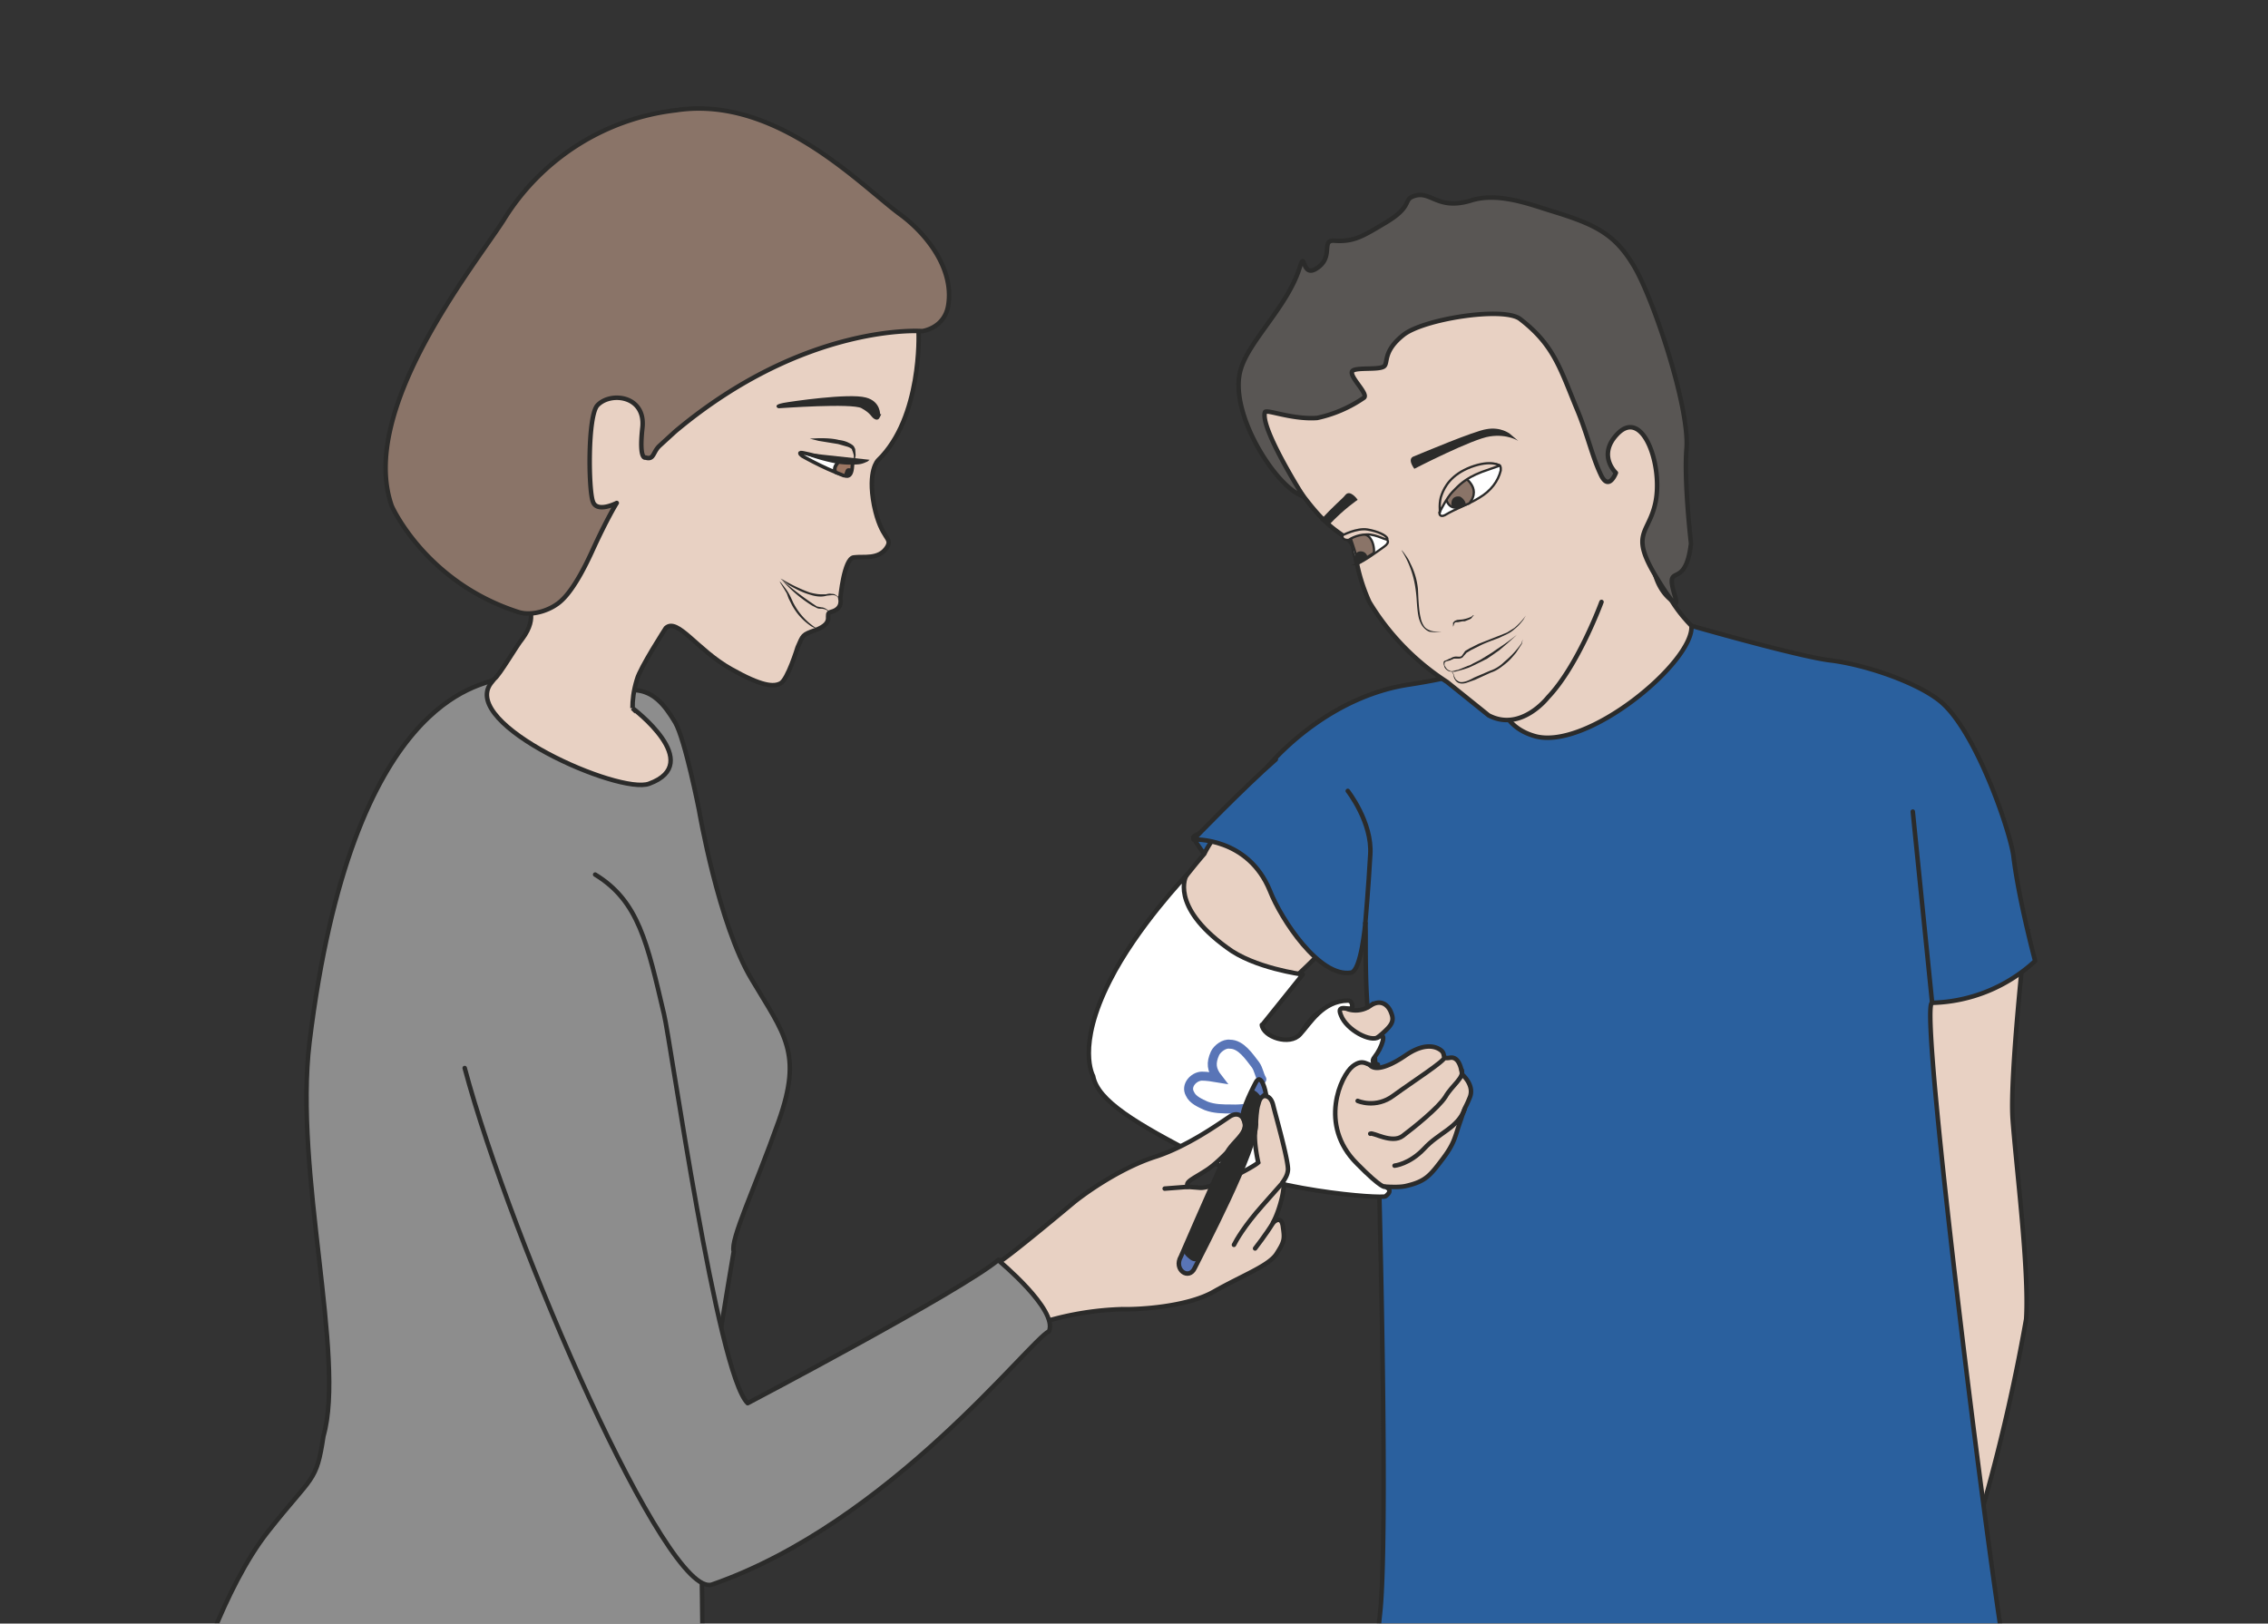 <svg xmlns="http://www.w3.org/2000/svg" viewBox="0 0 630.2 451.1"><rect x="0" y="0" width="630.2" height="451.1" fill="#333333" stroke="none"/><defs><clipPath id="a"><path d="M0 360.8h504.2V0H0v360.8z"/></clipPath><clipPath id="b"><path d="M0 360.8h504.2V0H0v360.8z"/></clipPath><clipPath id="c"><path d="M0 360.8h504.2V0H0v360.8z"/></clipPath></defs><g clip-path="url(#a)" transform="matrix(1.25 0 0 -1.25 0 451)"><path d="M450.3 153.8s-3.6-32-2.9-41.8c.7-9.8 3.7-33.5 3-44.4a418 418 0 00-11-46.6l-10.2 18.2s-.9 25.9-2.8 37.5-2.3 71.1 3.6 74.5c5.8 3.3 20.3 2.6 20.3 2.6" fill="#e8d1c3"/><path d="M450.3 153.8s-3.6-32-2.9-41.8c.7-9.8 3.7-33.5 3-44.4a418 418 0 00-11-46.6l-10.2 18.2s-.9 25.9-2.8 37.5-2.3 71.1 3.6 74.5c5.8 3.3 20.3 2.6 20.3 2.6z" stroke="#2b2b2a" stroke-miterlimit="10" fill="none"/><path d="M332 229.9s6.6-10.4 1.8-16-7.6-14.9-4-19.2c3.6-4.3 23.2-10 33.8-3.8s16 21.9 16 21.9l-3.6 8.9s-5.9 5.6-7.2 12.3c-1.2 6.6-36.9-4.1-36.9-4.1" fill-rule="evenodd" fill="#e8d1c3"/><path stroke-linejoin="round" d="M332 229.9s6.6-10.4 1.8-16-7.6-14.9-4-19.2c3.6-4.3 23.2-10 33.8-3.8s16 21.9 16 21.9l-3.6 8.9s-5.9 5.6-7.2 12.3c-1.2 6.6-36.9-4.1-36.9-4.1z" stroke="#2b2b2a" stroke-linecap="round" stroke-miterlimit="10" fill="none"/><path d="M303.5 155.6c.3-2-.6-19.1 2.1-29.7.4-1.5 3.3-103.7 1.2-123.5-4.6-43.2 2-18.9 2-18.9s27.6.9 51-1c24.3-2 95.1-23.2 86.7 6.2-2.5 9-20.3 149.3-17 149.2a35 35 0 0122.9 9.3s-3.6 13.4-4.8 23.1c-.5 5-8.3 28.2-16.4 34.7-5.1 4.1-16.3 8-24.2 9-7 .8-31 7.7-31 7.7.6-8-23.3-27.9-34.9-24.5-11.6 3.4-7.3 16.8-7.3 16.8-4.1-1-5.3-3-20.8-5.4S284.3 195 277.6 185c-6-9-12.8-9.5-12.3-10.4 1.3-2.5 6-8.7 9.3-10.6 4.4-2.7 6.5-5 10.2-7.3 3.7-2.2 4.3-4.4 7-4.7s11.7 3.5 11.7 3.5" fill="#2a609e"/><path stroke-linejoin="round" d="M303.5 155.6c.3-2-.6-19.1 2.1-29.7.4-1.5 3.3-103.7 1.2-123.5-4.6-43.2 2-18.9 2-18.9s27.6.9 51-1c24.3-2 95.1-23.2 86.7 6.2-2.5 9-20.3 149.3-17 149.2a35 35 0 0122.9 9.3s-3.6 13.4-4.8 23.1c-.5 5-8.3 28.2-16.4 34.7-5.1 4.1-16.3 8-24.2 9-7 .8-31 7.7-31 7.7.6-8-23.3-27.9-34.9-24.5-11.6 3.4-7.3 16.8-7.3 16.8-4.1-1-5.3-3-20.8-5.4S284.3 195 277.6 185c-6-9-12.8-9.5-12.3-10.4 1.3-2.5 6-8.7 9.3-10.6 4.4-2.7 6.5-5 10.2-7.3 3.7-2.2 4.3-4.4 7-4.7s11.7 3.5 11.7 3.5z" stroke="#2b2b2a" stroke-linecap="round" stroke-miterlimit="10" fill="none"/><path d="M298.4 120.6c-.3 2.6-.2 5.2 1.2 5.8 2.7 1.2 5 2.4 7.5 4.5 2.4 2.1 2.9 3 2.1 4.9-.7 1.8-2.4 2.9-4.5 1.5a5.7 5.7 0 00-5.4-.7c-1.1.5-4.4.2-6.5-1.1-1.6-1-4.1-5-6.3-8.7" stroke="#2b2b2a" stroke-miterlimit="10" fill="#e8d1c3"/><path d="M298.6 127.3c-2.6-3.8-23.2.4-24.1 2.7-1 2.4 24.2 20.8 23.5 26.1-.7 5.4-8.5 21.4-8.5 21.4s-1.1 1.3-9 2.8c-7.8 1.5-12.8-9.3-12.8-9.3s-31.1-35.4-21.1-51a63.6 63.6 0 0131.3-18.1c14.2-2.8 30.4-5.8 34.7-4.7 4.3 1 5.3 2.3 8.1 6s2.7 5 4 8.6c1.2 3.7.9 2.3 2 5 1.2 2.8-1.7 5.2-1.7 5.2s-.3 4-2.6 3.7c-2.3-.4-.7.8-2.3 1.8-1.5 1-4.1 1.2-7.8-1.4-3.7-2.5-6.7-3.4-7.8-2-.3.4.3 2.7-1 2.8" stroke="#2b2b2a" stroke-miterlimit="10" fill="#e8d1c3"/><path d="M301.8 116.1s4-1.8 8 1.2c4.1 3 11.6 7.8 11.3 8.5M304.6 108.8c.6.4 4.8-2.3 7.2-.5 2.4 1.8 7.9 6.2 9.5 8.7 1.5 2.6 4.3 4.3 3.6 6M310 101.7s3.3.3 6.6 3.8c3.2 3.5 7.5 4.6 9 8.8" stroke="#2b2b2a" stroke-linecap="round" stroke-miterlimit="10" fill="none"/><path d="M280.5 133c.3-2.7 6.2-4.7 8.5-2.1 2.3 2.5 5 7.4 10.6 7.5 0 0 1 .1 1-1.3 0-1.4-3.8 1-2.5-2 1.2-3.2 6.6-6.1 8.4-4.8 1.9 1.3.7-2.4-.9-4.4-1.6-2 2-1.5.2-1.9-1.8-.4-2.5 1.8-5.1-.2-2.6-2-7.7-13 .9-21.6 5.7-5.8 6.3-5.2 6.3-5.2s2.1-.6.1-2.1c-.6-.6-26.3 1.1-41 8.7-14.4 7.4-23 12.5-24 18 0 0-3.8 6.5 3.7 21.2 6 11.9 17 23.4 17 23.4s-3.8-6.7 9-16c6-4.6 16.9-6 16.9-6l-9-11.2z" fill="#fff"/><path stroke-linejoin="round" d="M280.5 133c.3-2.7 6.2-4.7 8.5-2.1 2.3 2.5 5 7.4 10.6 7.5 0 0 1 .1 1-1.3 0-1.4-3.8 1-2.5-2 1.2-3.2 6.6-6.1 8.4-4.8 1.9 1.3.7-2.4-.9-4.4-1.6-2 2-1.5.2-1.9-1.8-.4-2.5 1.8-5.1-.2-2.6-2-7.7-13 .9-21.6 5.7-5.8 6.3-5.2 6.3-5.2s2.1-.6.1-2.1c-.6-.6-26.3 1.1-41 8.7-14.4 7.4-23 12.5-24 18 0 0-3.8 6.5 3.7 21.2 6 11.9 17 23.4 17 23.4s-3.8-6.7 9-16c6-4.6 16.9-6 16.9-6l-9-11.2z" stroke="#2b2b2a" stroke-miterlimit="10" fill="none"/><path stroke-linejoin="round" d="M303.5 155.6s-.9-10.7-3.2-11c-7-1.1-15.5 11.8-18 18.2-4.9 12-17 11.4-17 11.4s11.1 11.5 18.3 17.8" stroke="#2b2b2a" stroke-linecap="round" stroke-miterlimit="10" fill="#2a609e"/><path stroke-linejoin="round" d="M299.6 185s5.5-7 5-14.2c-.4-7.2-1.1-15.2-1.1-15.2M425.2 180.4l4.3-42.5" stroke="#2b2b2a" stroke-linecap="round" stroke-miterlimit="10" fill="none"/></g><g clip-path="url(#b)" transform="matrix(1.25 0 0 -1.25 0 451)"><path d="M280.2 115c-2-.4-4.3-.8-6.4-.7-2 0-3.9 0-5.7.7-1.3.6-3 1.3-3.6 2.7-1 1.8.8 3.8 2.6 3.9 1.2 0 2.4-.2 3.6-.4-1.4 1.8-1.6 3.3-.6 5.5.5 1 2 2.2 3.3 2 2.5 0 4.3-2.8 5.7-4.6.7-1 .8-2.2 1.4-3.2" stroke="#5975b7" stroke-linecap="round" stroke-miterlimit="10" stroke-width="2" fill="none"/><path d="M283 89c1 1 2 1 2.2-1 .4-2.7.3-3.2-1.5-6-1.8-2.6-7.5-4.7-13.7-8.2-6.1-3.6-17.4-4.1-20.5-4a67 67 0 01-17-2.7c-1.9-.5-10.7 13-10.7 13 1.6.6 17.1 13.6 17.1 13.6 4.2 3.3 11.5 8 18.3 10.1 6.8 2.3 13.3 6.9 16 8.7 2.7 1.9 4.2-1.2 3.3-3-.8-1.9-5.1-6.6-8-8.6-3-2-5-2.7-4.5-3.7V97l2.6-.2c2.7-.4 12.1 4.6 13.1 5.6 0 0-1 4.3-.7 7 .2 2.7-.2 7.2 1.3 7.7 1.5.4 2.3-.4 2.7-1.9.3-1.4 3.5-12.5 3.3-14.5-.1-1-.5-1.7-1.1-2.6.6-1-.7-6.3-2.2-9" fill="#e8d1c3"/><path d="M283 89c1 1 2 1 2.2-1 .4-2.7.3-3.2-1.5-6-1.8-2.6-7.5-4.7-13.7-8.2-6.1-3.6-17.4-4.1-20.5-4a67 67 0 01-17-2.7c-1.9-.5-10.7 13-10.7 13 1.6.6 17.1 13.6 17.1 13.6 4.2 3.3 11.5 8 18.3 10.1 6.8 2.3 13.3 6.9 16 8.7 2.7 1.9 4.2-1.2 3.3-3-.8-1.9-5.1-6.6-8-8.6-3-2-5-2.7-4.5-3.7V97l2.6-.2c2.7-.4 12.1 4.6 13.1 5.6 0 0-1 4.3-.7 7 .2 2.7-.2 7.2 1.3 7.7 1.5.4 2.3-.4 2.7-1.9.3-1.4 3.5-12.5 3.3-14.5-.1-1-.5-1.7-1.1-2.6.6-1-.7-6.3-2.2-9z" stroke="#2b2b2a" stroke-miterlimit="10" fill="none"/><path d="M258.9 96.6l5.2.4M279 83.3s2.5 3.2 4 5.7M285.2 98l-4.6-5.2c-4-4.5-5.8-7.7-6.3-8.7" stroke="#2b2b2a" stroke-linecap="round" stroke-miterlimit="10" fill="none"/><path d="M155.5 30.3s2-54-.9-81.6L144-156s-52.4-39.9-115.7 4c-9 6.4 7.5 114 14.5 137.2 0 0 6.8 22.6 16.8 35.2 10 12.7 10.7 10.7 12.3 21.2 5 17.4-6.6 58.8-3.1 87.5 9.5 77.5 38.6 79 41.2 80.7 0 0 24.5-2.8 29.8-2.4 5.3.4 8-3.4 10.3-7.2 2.2-3.8 5.3-19.5 5.3-19.5s4.3-25.3 11.7-37.6c7.3-12.3 11.4-16.3 6-31.5s-10.8-26.3-10-29c0 0-7.7-44.9-7.5-52.4" fill="#8d8d8d"/><path d="M155.5 30.3s2-54-.9-81.6L144-156s-52.4-39.9-115.7 4c-9 6.4 7.5 114 14.5 137.2 0 0 6.8 22.6 16.8 35.2 10 12.7 10.7 10.7 12.3 21.2 5 17.4-6.6 58.8-3.1 87.5 9.5 77.5 38.6 79 41.2 80.7 0 0 24.5-2.8 29.8-2.4 5.3.4 8-3.4 10.3-7.2 2.2-3.8 5.3-19.5 5.3-19.5s4.3-25.3 11.7-37.6c7.3-12.3 11.4-16.3 6-31.5s-10.8-26.3-10-29c0 0-7.7-44.9-7.5-52.4z" stroke="#2b2b2a" stroke-miterlimit="10" fill="none"/><path stroke-linejoin="round" d="M103.3 123.4c10.4-39 45.1-118.3 55-114.8 39.6 13.8 70.3 54 74.9 56.3 2 4.8-11.2 15.7-11.2 15.7v.2c-8.2-6.9-55.8-31.9-55.8-31.9-6.8 6.6-17.1 80.4-18.6 86.5-3.7 15.7-5.6 25.1-15.3 31" stroke="#2b2b2a" stroke-linecap="round" stroke-miterlimit="10" fill="#8d8d8d"/><path d="M140.6 203.4c0 1.7.2 3.8 1 6.4.7 2.6 6.4 11.4 6.4 11.4 2.6 2.4 7-4.9 14.5-9.1 6.9-3.9 9.5-4 11-3.2 1.6.8 3.8 8 3.8 8 1.2 2.7 1 2.8 3.9 3.8 4.8 1.8 1.7 3.7 3.6 4.1 2.7.7 2 3 2 3s.8 8.9 3 9.1c2.1.3 5.6-.6 7.4 2.3 1.3 2.2-1.3 1.5-2.9 9.3-1.5 7.8.9 10 .9 10 9.8 9.5 9 28.3 9 28.3s2 9.5-15 14.4c-16.8 5-78.4-7.3-77.4-34.5s5.3-40.2 5.3-40.2 2.7-2.7-1-7.7c-1.2-1.4-5-8-6.2-8.9l-.8-1c-6.8-9.2 28.6-24.8 35.2-22.3 12.6 4.6-3.7 16.8-3.7 16.8" fill="#e8d1c3"/><path d="M140.6 203.4c0 1.7.2 3.8 1 6.4.7 2.6 6.4 11.4 6.4 11.4 2.6 2.4 7-4.9 14.5-9.1 6.9-3.9 9.5-4 11-3.2 1.6.8 3.8 8 3.8 8 1.2 2.7 1 2.8 3.9 3.8 4.8 1.8 1.7 3.7 3.6 4.1 2.7.7 2 3 2 3s.8 8.9 3 9.1c2.1.3 5.6-.6 7.4 2.3 1.3 2.2-1.3 1.5-2.9 9.3-1.5 7.8.9 10 .9 10 9.8 9.5 9 28.3 9 28.3s2 9.5-15 14.4c-16.8 5-78.4-7.3-77.4-34.5s5.3-40.2 5.3-40.2 2.7-2.7-1-7.7c-1.2-1.4-5-8-6.2-8.9l-.8-1c-6.8-9.2 28.6-24.8 35.2-22.3 12.6 4.6-3.7 16.8-3.7 16.8z" stroke="#2b2b2a" stroke-miterlimit="10" fill="none"/><path d="M143.5 259.1c1.9-.6 1.6 1.2 3.1 2.6l3.5 3.2c29 24.3 54.9 22.3 54.9 22.3s5 .6 5.8 5.8c1.3 8.3-5.1 16-10.5 20-8.8 6.4-27.7 26.7-50 23.3a52 52 0 01-38.4-24.5c-6.5-10.1-32.4-42.2-24.8-63.5 0 0 7.5-17 28.3-23.6 2.8-.8 6.3.3 8.4 1.8 3.3 2.2 6.4 8.7 7.7 11.5 3.5 7.7 5.6 11 5.6 11s-4.4-2.3-5.3.3c-1 2.6-1.2 19 1 21.4 2.9 3.1 10.8 2.2 10-5-.8-7.3.7-6.6.7-6.6" fill="#8a7468"/><path stroke-linejoin="round" d="M143.5 259.1c1.9-.6 1.6 1.2 3.1 2.6l3.5 3.2c29 24.3 54.9 22.3 54.9 22.3s5 .6 5.8 5.8c1.3 8.3-5.1 16-10.5 20-8.8 6.4-27.7 26.7-50 23.3a52 52 0 01-38.4-24.5c-6.5-10.1-32.4-42.2-24.8-63.5 0 0 7.5-17 28.3-23.6 2.8-.8 6.3.3 8.4 1.8 3.3 2.2 6.4 8.7 7.7 11.5 3.5 7.7 5.6 11 5.6 11s-4.4-2.3-5.3.3c-1 2.6-1.2 19 1 21.4 2.9 3.1 10.8 2.2 10-5-.8-7.3.7-6.6.7-6.6z" stroke="#2b2b2a" stroke-miterlimit="10" fill="none"/><path d="M195.4 268.5s.2 2.9-3 3.7c-3.7 1-16.6-.9-18.2-1.2-1.9-.4-1.3-.6-1.1-.7.2 0 16.3 1.2 18.5 0 2.2-1.2 2.2-2 2.9-2.4.7-.4.8.2 1 .6" fill-rule="evenodd" fill="#2b2b2a"/><path d="M195.4 268.5s.2 2.9-3 3.7c-3.7 1-16.6-.9-18.2-1.2-1.9-.4-1.3-.6-1.1-.7.2 0 16.3 1.2 18.5 0 2.2-1.2 2.2-2 2.9-2.4.7-.4.8.2 1 .6z" stroke="#2b2b2a" stroke-miterlimit="10" stroke-width=".5" fill="none"/><path d="M189.3 258.2c-2.2-.5-10.4 2.1-11.3 2-.6-.1.4-.8.4-.8s7.1-4 9.9-4.3c0 0 1.8 3.3 1 3" fill="#fff"/><path d="M189.3 258.2c-2.2-.5-10.4 2.1-11.3 2-.6-.1.4-.8.4-.8s7.1-4 9.9-4.3c0 0 1.8 3.3 1 3z" stroke="#2b2b2a" stroke-miterlimit="10" stroke-width=".8" fill="none"/><path d="M189.5 257.9c-.4.7-2.7.6-2.7.6s-1.9-1.5-1-2.7l1.7-.7c.5 0 2-1 2 2.8" stroke="#2b2b2a" stroke-miterlimit="10" stroke-width=".8" fill="#9c7763"/><path d="M189.7 256.4s-1.3.8-1.7-.1c-.8-1.8 0-1.8.4-1.4 0 0 1.5 1.4 1.3 1.5" fill-rule="evenodd" fill="#2b2b2a"/><path d="M186.5 227.6l-.3.5c-.3.3-.8.5-1.4.4l-1-.1a5 5 0 00-1.3-.2c-1 0-1.8.2-2.7.5-1.7.5-3.3 1.4-4.5 2.1l-1.8 1.4.6-.3a36.9 36.9 0 015.9-2.8c.8-.2 1.7-.4 2.5-.4h1.1c.4.1.8.2 1.2.1.3 0 .6 0 .9-.2l.6-.4.2-.5v-.1M173.2 231.8l.1-.2.3-.3 1-1.3a11.3 11.3 0 001.2-2l.5-1.1a14.6 14.6 0 015.1-5.7h0c-.4 0-1 .3-1.5.7a13 13 0 00-4 4.7l-.6 1.2-.4 1.1-.6 1-.8 1.3-.3.6" fill="#2b2b2a"/><path d="M184.3 224.7l-.4.4c-.3.2-.8.4-1.4.4-.3 0-.7 0-1 .2l-1 .5a30 30 0 00-6.6 5.6l-.4.4 1.6-1.4a69.2 69.2 0 016.5-4.8l1-.2c.6 0 1.1-.4 1.4-.6.3-.3.3-.5.3-.5" fill="#2b2b2a"/><path d="M177.6 260.3s13-4 15.7-1.7" fill-rule="evenodd" fill="#2b2b2a"/><path d="M177.6 260.3h.7c.4-.2 1-.3 1.8-.4l5.4-1a66.6 66.6 0 015.4-.7c.7 0 1.4 0 1.8.2l.4.1.2.1-.5-.4c-.5-.2-1-.5-1.9-.6a19 19 0 00-5.6.3c-2 .4-4 1-5.4 1.5l-1.7.6-.6.3" fill="#2b2b2a"/><path d="M180 263.3l2 .1c1.2 0 2.9 0 4.5-.4.8-.1 1.6-.3 2.3-.7a3 3 0 001-.7l.3-.6a67 67 0 00.1-1.4l-.1-.6-.4-.5.1.1v1l-.2.7-.2.5c0 .1 0 .2-.2.3a3 3 0 01-.8.4l-2.1.6-4.3.7-2 .5" fill="#2b2b2a"/><path d="M279.2 111.4c.5-5.6-12.3-29.7-13.6-32.4-1.3-2.9-4.8-.4-3.1 2.5.3.6 6 14 10.3 23.2.6 1.4 3.2 3.5 3.7 4.8.6 1.3 0 2.2-.2 2.8-.5 1.6 2.7 7.6 2.7 7.6 1.4 3.1 2.4-2.2 2.4-2.2l-.7-.6c-.5-.4-.7-.6-1-1.8-.4-1.1-.5-3.9-.5-3.9" stroke="#2b2b2a" stroke-miterlimit="10" fill="#5975b7"/><path d="M278 118c-.8-1.9-2.1-5.2-1.8-6 .1-.7.8-1.6.2-3-.5-1.2-3.1-3.3-3.7-4.7-4.3-9.1-9-20-9.3-20.6-.8-1.4.4-2.2 1.1-2.8.9-.7 1.9-.7 2.5.8 1.3 2.7 12.6 23.7 12 29.3 0 1.2 1.3 6 1.3 6s-1.6 2.4-2.3 1" fill="#2b2b2a"/></g><g clip-path="url(#c)" transform="matrix(1.25 0 0 -1.25 0 451)"><path stroke-linejoin="round" d="M356 227s-5.2-14.2-11.9-21.2c0 0-6-7.8-13.2-4l-9.2 7.4a54.7 54.7 0 00-17.3 17.8 40 40 0 00-3 9.8c-.3 2.2-.7 3.4-2.2 4.5-3.5 2.4-5.9 4-12.2 13-7.3 10.3-8.4 11.6-8 19.6 0 0-2.4 10 1.3 8.7 0 0 7.8 4.6 10.3 5.3 5.5 1.5 35.2 18.8 48 9.4 0 0 17.8-5.4 29.3-31.3 0 0 2.8-17.8-.8-27.5.2-.2-.3-7.2 4.3-11" stroke="#2b2b2a" stroke-linecap="round" stroke-miterlimit="10" fill="#e8d1c3"/><path d="M323.1 211.6s-.3-.2-1 0a2 2 0 00-1 .9l-.2.7v.5c.2.2.3.3.5.3l.8.4c.3 0 .5.3 1 .4.6.2 1.5-.2 1.8.3l.7 1 1 .6 2 1 4.3 1.7 2 .8 1.6 1a14.8 14.8 0 012.6 2.8l-.6-1c-.4-.5-1-1.3-1.9-2a7 7 0 00-1.6-1.1l-1.9-.9c-1.3-.5-2.8-1-4.2-1.7l-2-1-1-.6-.7-.8c-.2-.4-.8-.5-1.1-.5h-1l-.9-.4-.8-.2c-.3-.1-.4-.3-.4-.6 0-.2 0-.4.2-.6.2-.4.5-.7.8-.8.3-.2.6-.2.8-.2h.2" fill="#2b2b2a"/><path d="M338.5 218.7l-.2-1-1.3-2c-.6-.7-1.3-1.6-2.3-2.4-1-.8-2-1.6-3.3-2l-3.5-1.6-1.7-.6c-.5-.2-1.1-.3-1.6-.2-.6.1-1 .5-1.2.9-.2.3-.3.7-.3 1l-.3.6h-.1s0 .1.2 0l.3-.6c0-.3.2-.6.4-1 .2-.2.6-.5 1-.6 1-.1 2 .4 3.1 1l3.5 1.5c1.2.4 2.3 1.1 3.2 2a20.5 20.5 0 013.8 4.1l.3.9M311.6 238.5a23.8 23.8 0 00.5-.6c.4-.6 1-1.3 1.4-2.3a16 16 0 001.7-5.7l.1-2.2c.1-1.5.2-3 .5-4.2a5 5 0 01.7-1.8c.3-.5.8-.8 1.3-1 1-.4 2-.3 2.6-.3l1 .1-1-.1c-.6-.1-1.6-.2-2.7 0-.5.2-1 .6-1.4 1.1-.4.5-.7 1.2-.9 1.9-.3 1.3-.4 2.8-.5 4.3-.1 1.4-.3 2.9-.6 4.2a21.1 21.1 0 01-2.7 6.5v.2M327.6 224l-.2-.2-.4-.5-.4-.2-.5-.2-.5-.2h-.5l-1-.2h-.5l-.3-.2-.1-.3-.1-.3-.1-.2V222.4l.4.4.5.2 1.1.1a7.1 7.1 0 011.8.5c.5.2.7.5.7.5" fill="#2b2b2a"/><path d="M322 252.5c-.9-1.7-1.5-4-2-5.6-.1-.7.4-1 1.2-.6 2.5 1.5 5.3 2.4 7.7 3.9 2.5 1.5 4.1 3.6 4.7 6 0 .5.1.9-.3 1.2l-.3.1c-.8.3-2.8-.1-5-.7-2.5-.6-5-2.3-6-4.3" fill-rule="evenodd" stroke="#2b2b2a" stroke-miterlimit="10" stroke-width=".5" fill="#fff"/><path d="M301.6 235.4c1.9.8 4.4 2.7 6.1 3.9 2.8 2-2.3 2.8-4 3 0 0-2.2.4-4-1.1 0 0 .8-1 1-2.8.3-1.8 1-3 1-3" fill-rule="evenodd" fill="#fff"/><path d="M301.6 235.4c1.9.8 4.4 2.7 6.1 3.9 2.8 2-2.3 2.8-4 3 0 0-2.2.4-4-1.1 0 0 .8-1 1-2.8.3-1.8 1-3 1-3z" stroke="#2b2b2a" stroke-miterlimit="10" stroke-width=".5" fill="none"/><path d="M325.3 248.4s-3.3-1.9-4 2.1c0 0 .4 1.8 1 2.7.5.8 2.3 2 2.3 2 .5-.1 5-2.7 2-6.3l-1.3-.5z" fill-rule="evenodd" fill="#8a7468"/><path stroke-linejoin="round" d="M325.3 248.4s-3.3-1.9-4 2.1c0 0 .4 1.8 1 2.7.5.8 2.3 2 2.3 2 .5-.1 5-2.7 2-6.3l-1.3-.5z" stroke="#2b2b2a" stroke-linecap="round" stroke-miterlimit="10" stroke-width=".5" fill="none"/><path d="M325.5 248.4c.8.2-.1 1.6-.9 2-.8.2-1.7-.1-1.9-1-.5-2 1.6-1.4 2.8-1" fill-rule="evenodd" fill="#2b2b2a"/><path d="M305.4 238c.1.4 0 2-.7 3-.6 1.1-2.3 1.3-2.3 1.3s-2-.7-2.1-1.3a57.4 57.4 0 001.6-5.3l3.5 2.2z" fill-rule="evenodd" fill="#8a7468"/><path stroke-linejoin="round" d="M305.4 238c.1.4 0 2-.7 3-.6 1.1-2.3 1.3-2.3 1.3s-2-.7-2.1-1.3a57.4 57.4 0 001.6-5.3l3.5 2.2z" stroke="#2b2b2a" stroke-linecap="round" stroke-miterlimit="10" stroke-width=".5" fill="none"/><path d="M353.4 297.1s1-.7 1.8-.5c.6.2 1 1 1 1-.1.7.1 1-.7 1.2-1.1.4-1.8.1-1.8.1s-1.2-.8-.3-1.8" fill-rule="evenodd" fill="#2b2b2a"/><path d="M322.6 211.5a8.3 8.3 0 001.5.4l1 .4 1.2.5c.5.1.9.4 1.3.6l1.4.7 1.3.8 1.3.8 1.3.9 1.2.8 1 .7 2.1 1.6-2-1.8a389.4 389.4 0 00-2-1.7l-1.3-.9-1.3-.9-1.4-.7-1.4-.7-1.3-.6-1.2-.4-1.1-.3-.8-.2h-.8" fill="#2b2b2a"/><path d="M335.6 264.4s-2 1.6-5.2 1c-2.7-.4-14.3-5.3-16-6-1.8-.5 0-2.8 0-2.8s13 6.7 16.8 7.2c3.9.6 6.3-1 6.3-1l-1.9 1.6zM295 244.3l-.2.2-1.3.6c2.6 3 4.9 4.8 5.5 5.6 1.1 1.5 2.8-1 2.8-1s-3-2-6.3-5.5l-.4.1" fill-rule="evenodd" fill="#2b2b2a"/><path stroke-linejoin="round" d="M372.3 228.4s2-5.9-4.1 4.1c-6 9.9-1.7 9.5-.2 16.6 1.7 8.2-2.8 21.2-8.5 15.2-4.5-4.7-.3-8.6-.3-8.6s-1.6-4.3-3.4-.3c-1.9 4-3 9.2-5.4 14.8-3.7 9-5.1 14-12.5 19.7-3.7 2.8-21.6 0-26-3.6-4.5-3.6-3.3-6.1-4.2-6.9-1-.9-6-.2-7-1-1.2-1 3.6-5.1 2.5-6a29 29 0 00-10.4-4.5c-5.6-.4-11.3 2-11.6 1.3-1.2-3.4 8.5-18.7 8.5-18.7-6 1.8-17 19-13.8 28.5 2 6.3 10.4 13.9 13 22.3 1.4 4.5.2-3.2 4.4.3 3 2.5.4 5.9 3.3 5.7 4.3-.3 6.2.9 11.4 4 5.9 3.5 4 5 6 5.8 4.1 1.7 5.3-3.3 13.2-.8 6 1.8 13.1-1 17.7-2.4 9.8-3 14.1-5.1 18.4-12.4 4.3-7.3 12.3-31.3 11.6-40.4-.6-7.4 1-21.1 1-21.1-1.3-11-6-3.6-3.6-11.6" stroke="#2b2b2a" stroke-linecap="round" stroke-miterlimit="10" fill="#595654"/><path d="M303.7 236.5c.6.5 0 1.5-.8 1.7-.8.2-1.6-.2-1.8-1-.5-3 1.1-1.9 2.6-.7" fill-rule="evenodd" fill="#2b2b2a"/><path d="M304 243.1c2.3-.4 4.2-1.3 4.4-2 .1-.8-2.2 1-4.6.9-2.3 0-4-1.2-4-1.2s-1.5-.2-1.4 1c0 0 3.2 1.7 5.6 1.3" fill="#e8d1c3"/><path stroke-linejoin="round" d="M304 243.1c2.3-.4 4.2-1.3 4.4-2 .1-.8-2.2 1-4.6.9-2.3 0-4-1.2-4-1.2s-1.5-.2-1.4 1c0 0 3.2 1.7 5.6 1.3z" stroke="#2b2b2a" stroke-linecap="round" stroke-miterlimit="10" stroke-width=".5" fill="none"/><path d="M320 246.9s1.6 3.3 2.9 4.6c1.3 1.3 2.6 2.9 6.5 4.4l4 1.4s-1.8 1.4-6.4-.3c-4.5-1.7-5.9-4.5-6.5-6.1-.7-1.7-.4-4-.4-4" fill="#e8d1c3"/><path stroke-linejoin="round" d="M320 246.9s1.6 3.3 2.9 4.6c1.3 1.3 2.6 2.9 6.5 4.4l4 1.4s-1.8 1.4-6.4-.3c-4.5-1.7-5.9-4.5-6.5-6.1-.7-1.7-.4-4-.4-4z" stroke="#2b2b2a" stroke-linecap="round" stroke-miterlimit="10" stroke-width=".5" fill="none"/></g></svg>